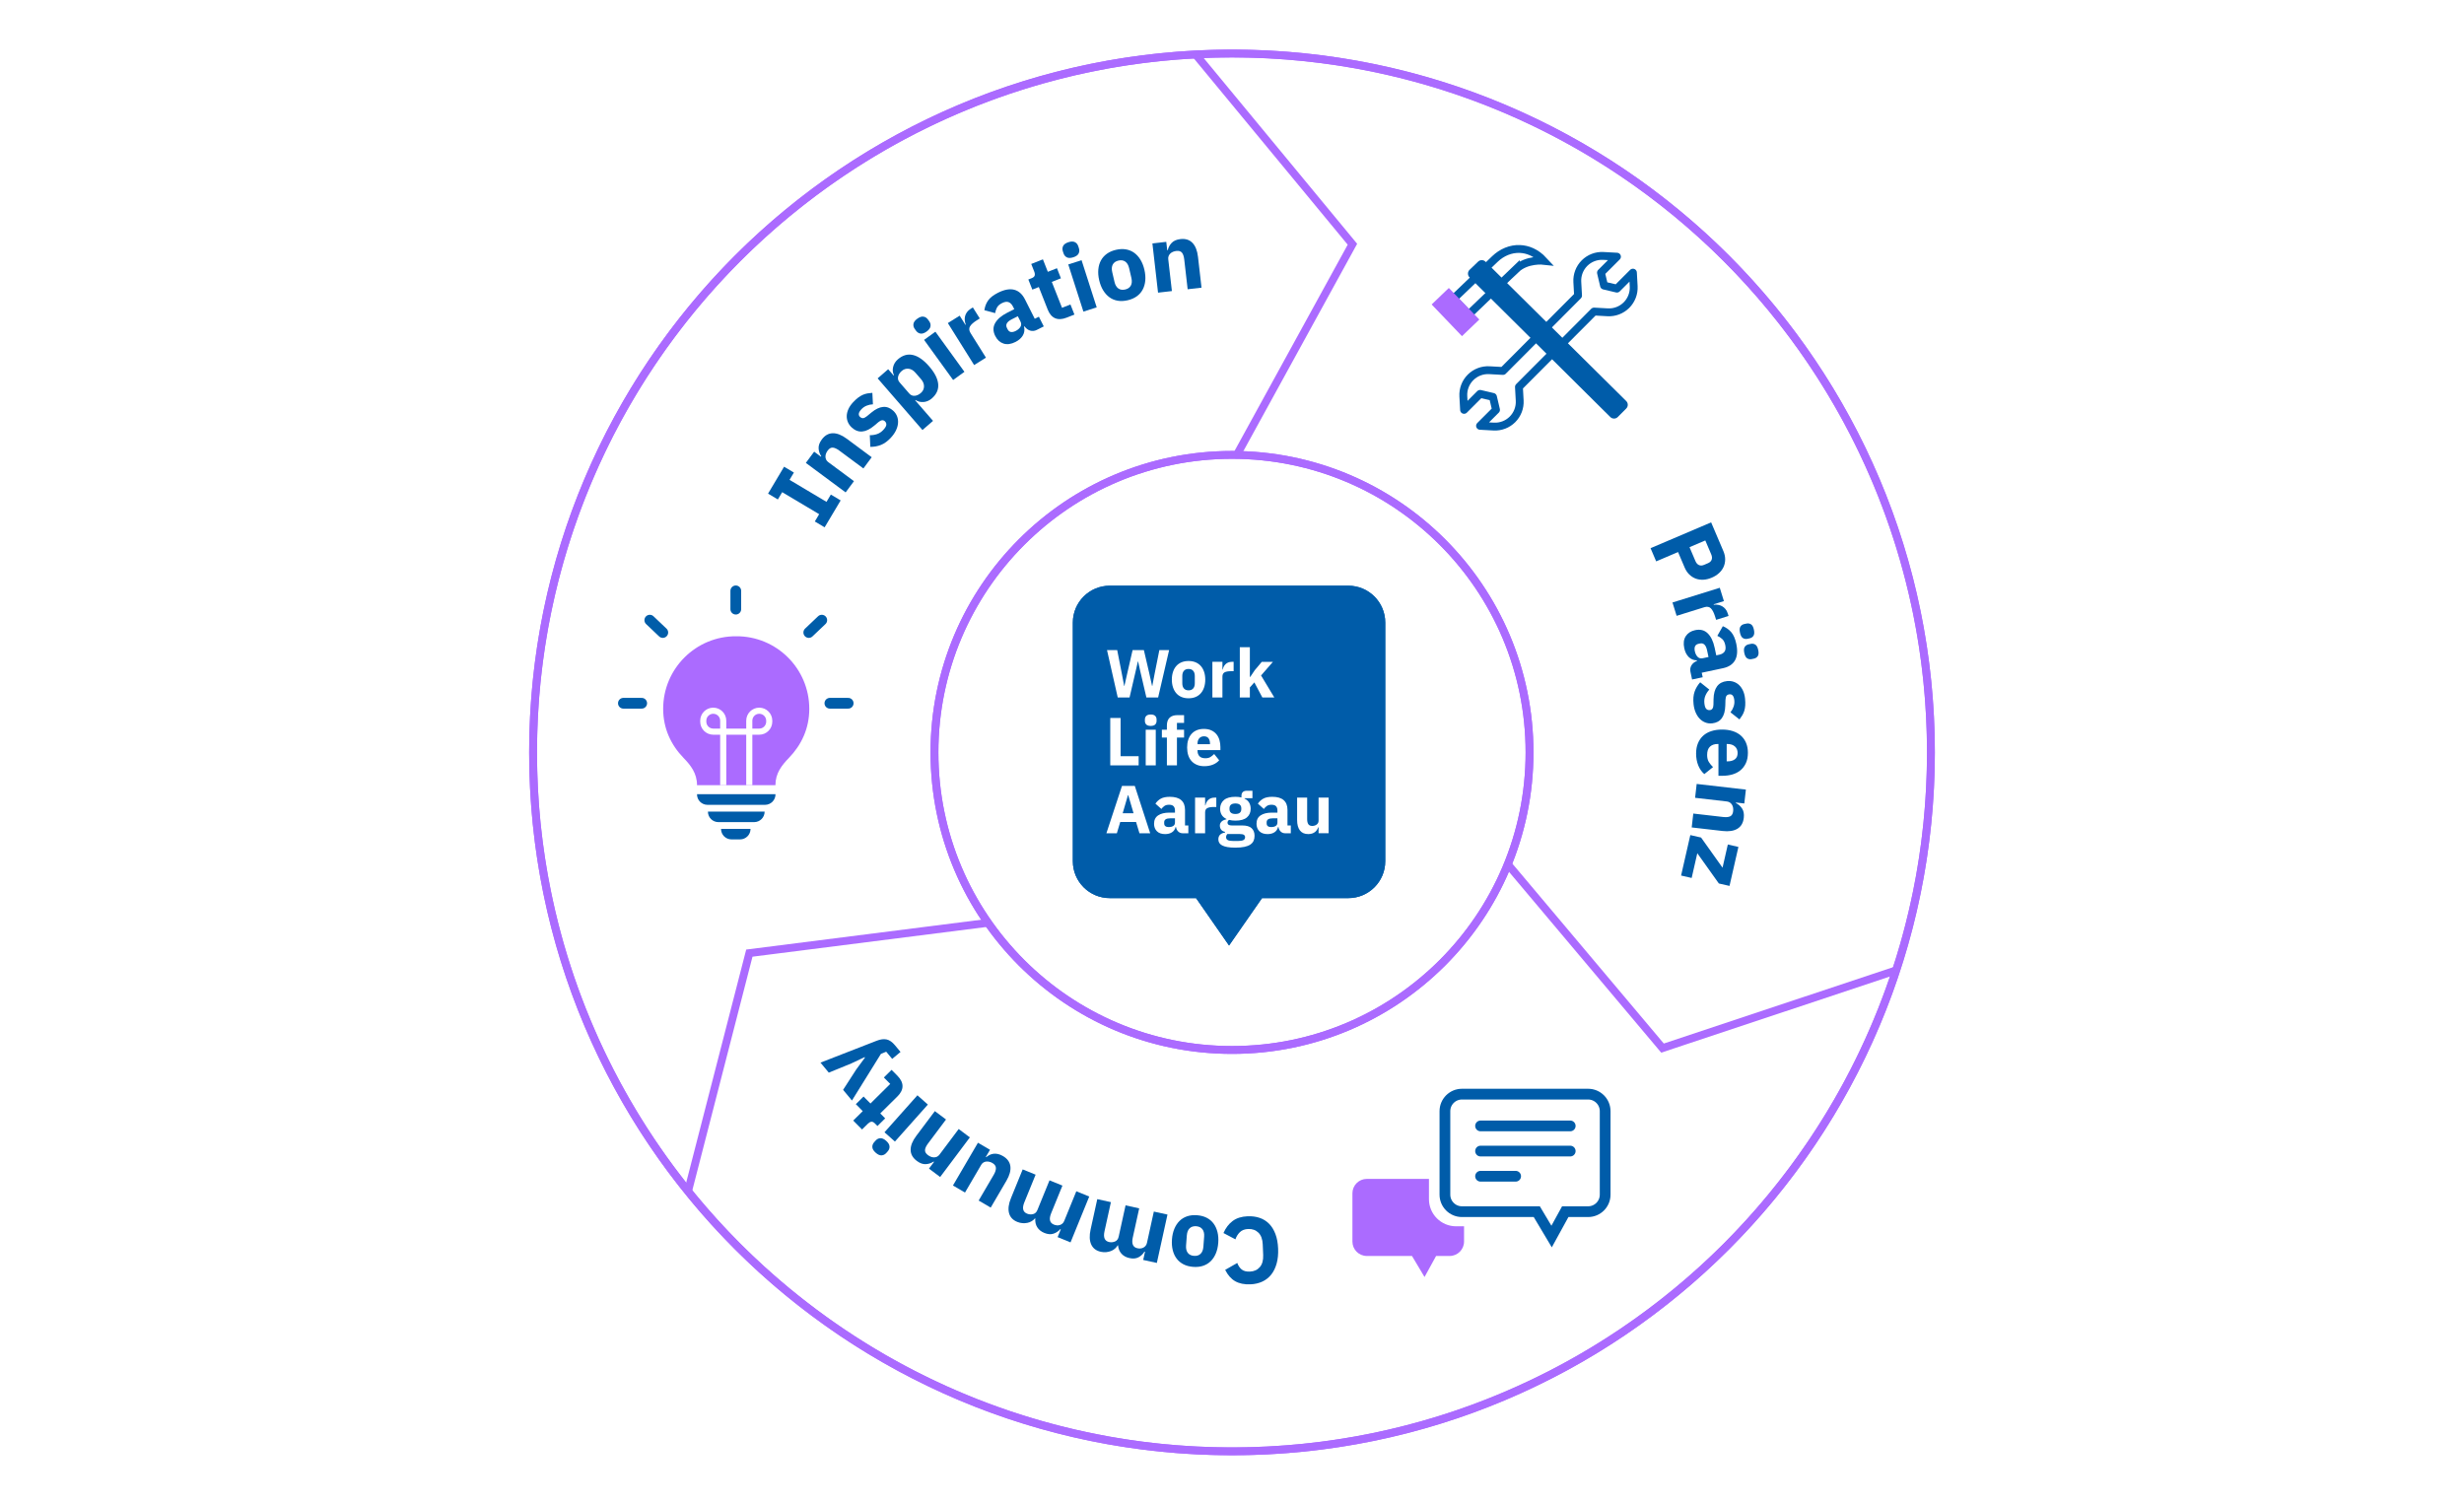 <?xml version="1.0" encoding="UTF-8"?>
<svg id="Layer_1" data-name="Layer 1" xmlns="http://www.w3.org/2000/svg" xmlns:xlink="http://www.w3.org/1999/xlink" viewBox="0 0 447 273">
  <defs>
    <style>
      .cls-1, .cls-2, .cls-3, .cls-4 {
        fill: none;
      }

      .cls-5 {
        fill: #ab6bff;
      }

      .cls-6 {
        fill: #005ca9;
      }

      .cls-7, .cls-8, .cls-9, .cls-10, .cls-11, .cls-12 {
        fill: #fff;
      }

      .cls-7, .cls-3, .cls-10, .cls-11 {
        stroke-width: 1.426px;
      }

      .cls-7, .cls-9, .cls-10, .cls-12 {
        stroke: #005ca9;
      }

      .cls-7, .cls-4, .cls-12 {
        stroke-linecap: round;
        stroke-linejoin: round;
      }

      .cls-2 {
        stroke: #fff;
        stroke-width: 1.109px;
      }

      .cls-2, .cls-3, .cls-9, .cls-10, .cls-11 {
        stroke-miterlimit: 10;
      }

      .cls-3, .cls-11 {
        stroke: #ab6bff;
      }

      .cls-9, .cls-4 {
        stroke-width: 1.949px;
      }

      .cls-4 {
        stroke: #005da9;
      }

      .cls-13 {
        fill: #005ca9;
      }

      .cls-11 {
        filter: url(#outer-glow-1);
      }

      .cls-12 {
        stroke-width: 1.949px;
      }
    </style>
    <filter id="outer-glow-1" x="82.873" y="-4.127" width="282" height="282" filterUnits="userSpaceOnUse">
      <feOffset dx="0" dy="0"/>
      <feGaussianBlur result="blur" stdDeviation="4.042"/>
      <feFlood flood-color="#ab6bff" flood-opacity=".75"/>
      <feComposite in2="blur" operator="in"/>
      <feComposite in="SourceGraphic"/>
    </filter>
  </defs>
  <path class="cls-11" d="M223.5,9.707c-70.026,0-126.793,56.767-126.793,126.793s56.767,126.793,126.793,126.793,126.793-56.767,126.793-126.793S293.526,9.707,223.5,9.707ZM223.5,190.477c-29.811,0-53.977-24.166-53.977-53.977s24.166-53.977,53.977-53.977,53.977,24.167,53.977,53.977-24.166,53.977-53.977,53.977Z"/>
  <circle class="cls-3" cx="223.5" cy="136.5" r="126.793"/>
  <circle class="cls-3" cx="223.5" cy="136.5" r="53.977"/>
  <g>
    <circle class="cls-1" cx="223.5" cy="136.5" r="84.381"/>
    <path class="cls-6" d="M149.597,95.663l-1.778-1.059.788-1.324-6.705-3.994-.788,1.323-1.778-1.059,2.907-4.882,1.779,1.06-.788,1.323,6.704,3.993.788-1.323,1.78,1.06-2.908,4.881Z"/>
    <path class="cls-6" d="M153.407,89.326l-7.217-5.351,1.509-2.035,1.223.907.062-.082c-.28-.407-.439-.873-.478-1.397-.037-.525.156-1.071.577-1.639.55-.743,1.213-1.121,1.991-1.134.776-.014,1.623.319,2.54.998l4.523,3.354-1.508,2.035-4.358-3.231c-.468-.346-.868-.529-1.201-.549-.334-.02-.64.158-.918.534-.122.164-.22.34-.295.526-.074.187-.111.375-.11.567-.001.192.039.374.117.545.079.172.205.322.379.451l4.674,3.465-1.509,2.035Z"/>
    <path class="cls-6" d="M161.636,79.384c-.589.636-1.188,1.077-1.795,1.322-.608.246-1.26.366-1.955.361l-.093-2.116c.476.006.921-.063,1.336-.209.414-.146.789-.398,1.121-.758.341-.369.521-.677.539-.923.019-.248-.068-.46-.261-.638-.309-.287-.698-.236-1.168.153l-.751.635c-1.556,1.312-2.919,1.426-4.092.341-.318-.294-.554-.624-.705-.99-.151-.366-.218-.746-.202-1.142.017-.396.118-.8.304-1.211s.461-.813.825-1.207c.317-.343.622-.625.911-.847.291-.221.575-.394.853-.518.278-.124.561-.211.85-.263.289-.052.589-.088.904-.108l.105,2.079c-.403.016-.786.1-1.153.251-.365.151-.675.365-.932.642-.294.318-.453.591-.476.817-.024.227.049.418.216.573.175.163.356.24.541.233.186-.007.424-.125.713-.355l.786-.648c1.534-1.271,2.865-1.383,3.996-.336.317.294.55.633.692,1.015.145.382.201.788.168,1.216-.031.429-.153.868-.365,1.316-.213.448-.518.886-.912,1.313Z"/>
    <path class="cls-6" d="M159.215,68.643l1.912-1.66.988,1.138.064-.056c-.234-.462-.286-.961-.154-1.497.131-.537.416-.996.855-1.377.862-.748,1.774-1.011,2.737-.789.964.222,1.946.91,2.947,2.064,1.002,1.155,1.548,2.227,1.635,3.216.088.989-.3,1.856-1.161,2.604-.224.194-.463.346-.718.452-.254.108-.51.173-.771.194-.261.022-.517.002-.767-.061-.25-.062-.479-.161-.688-.297l-.064.056,3.23,3.722-1.913,1.66-8.131-9.371ZM167.059,71.285c.36-.314.551-.701.567-1.161s-.162-.905-.536-1.336l-1.021-1.176c-.374-.431-.79-.67-1.248-.719-.457-.048-.867.084-1.229.398-.361.314-.584.663-.667,1.045-.084.382.009.728.278,1.039l1.739,2.004c.268.31.598.451.988.422.391-.029.766-.201,1.129-.515Z"/>
    <path class="cls-6" d="M168.102,60.142c-.416.301-.787.426-1.114.374-.326-.053-.596-.227-.812-.522l-.22-.305c-.214-.295-.295-.606-.244-.934.053-.326.286-.64.702-.941.417-.301.788-.425,1.114-.373.326.052.597.226.811.522l.222.304c.215.296.295.607.243.935-.052.326-.286.64-.702.941ZM167.639,61.661l2.052-1.485,5.269,7.276-2.051,1.485-5.269-7.276Z"/>
    <path class="cls-6" d="M176.719,66.225l-4.768-7.614,2.146-1.344,1.036,1.653.072-.045c-.094-.236-.155-.485-.183-.744-.028-.258-.011-.515.053-.771.062-.253.176-.497.342-.728.165-.231.397-.44.697-.628l.376-.236,1.254,2.001-.537.336c-.628.394-1.043.769-1.245,1.124-.202.355-.163.755.115,1.2l2.788,4.453-2.146,1.344Z"/>
    <path class="cls-6" d="M188.101,59.846c-.408.205-.812.249-1.209.131-.398-.119-.742-.374-1.029-.766l-.091.046c.14.581.069,1.112-.213,1.593-.281.48-.727.875-1.338,1.184-.805.406-1.529.503-2.172.292-.643-.21-1.14-.666-1.495-1.367-.425-.843-.433-1.625-.024-2.347.41-.722,1.144-1.351,2.203-1.885l1.268-.64-.255-.505c-.195-.387-.453-.643-.771-.77-.32-.126-.718-.068-1.197.172-.449.226-.756.502-.923.83-.167.328-.276.657-.326.989l-1.949-.521c.083-.646.304-1.229.66-1.75.357-.521.959-.994,1.805-1.421,1.141-.575,2.123-.757,2.944-.546.823.211,1.475.796,1.958,1.754l1.771,3.514.75-.377.886,1.757-1.252.632ZM184.266,60.035c.376-.19.66-.434.848-.732.188-.297.19-.628.007-.992l-.474-.94-1.1.555c-.886.447-1.179.968-.878,1.565l.114.228c.148.293.348.461.601.506.251.044.545-.02.882-.188Z"/>
    <path class="cls-6" d="M193.514,57.619c-.816.323-1.518.359-2.1.111-.583-.249-1.031-.771-1.345-1.566l-1.614-4.092-1.178.465-.722-1.831.589-.233c.319-.125.505-.288.562-.488.055-.2.027-.443-.086-.73l-.54-1.369,2.118-.835.892,2.261,1.656-.653.722,1.831-1.656.653,1.853,4.696,1.528-.603.722,1.831-1.401.553Z"/>
    <path class="cls-6" d="M194.71,46.676c-.489.156-.881.16-1.175.008-.294-.151-.496-.4-.608-.749l-.115-.358c-.111-.348-.091-.668.06-.963.151-.293.471-.52.959-.676.489-.156.88-.16,1.175-.008s.497.4.609.748l.115.358c.111.348.091.669-.06.963s-.471.52-.959.677ZM193.797,47.975l2.412-.773,2.746,8.555-2.411.774-2.746-8.556Z"/>
    <path class="cls-6" d="M204.57,54.473c-.645.149-1.244.177-1.798.083-.556-.093-1.053-.3-1.496-.619s-.823-.74-1.144-1.263-.562-1.135-.724-1.834c-.163-.7-.215-1.355-.157-1.967.058-.61.216-1.153.474-1.629.259-.476.617-.878,1.073-1.206.457-.328,1.007-.567,1.652-.717.645-.149,1.244-.177,1.798-.083.555.095,1.054.298,1.495.611.441.313.823.732,1.144,1.255.32.523.562,1.135.723,1.835s.214,1.355.157,1.967c-.059.61-.215,1.156-.473,1.638-.257.481-.615.886-1.072,1.214-.458.328-1.008.566-1.653.716ZM204.118,52.522c.489-.113.833-.351,1.029-.713.198-.361.232-.82.104-1.376l-.413-1.784c-.13-.556-.361-.952-.698-1.19-.336-.239-.749-.302-1.238-.188-.488.113-.832.351-1.029.712-.197.362-.231.821-.102,1.376l.413,1.783c.128.557.361.953.698,1.191.336.238.749.301,1.237.188Z"/>
    <path class="cls-6" d="M210.082,53.088l-1.022-8.926,2.516-.288.173,1.513.102-.012c.105-.482.338-.917.695-1.302.357-.385.888-.618,1.59-.699.918-.105,1.648.122,2.188.68.54.558.876,1.404,1.005,2.538l.641,5.593-2.517.289-.616-5.39c-.067-.578-.207-.996-.419-1.252-.215-.257-.553-.359-1.018-.306-.205.023-.399.072-.586.145s-.351.175-.491.306c-.139.131-.246.284-.317.459-.073.175-.095.37-.072.585l.663,5.78-2.516.289Z"/>
    <path class="cls-6" d="M299.433,99.448l10.988-4.684,2.214,5.194c.219.515.33,1.014.331,1.497.002.482-.089.933-.27,1.352-.183.418-.457.798-.825,1.142-.369.343-.81.625-1.324.843-.523.224-1.035.349-1.532.375-.497.026-.961-.041-1.388-.199-.427-.159-.814-.406-1.163-.742-.348-.334-.631-.76-.85-1.273l-1.194-2.803-3.968,1.691-1.02-2.393ZM306.498,99.264l1.073,2.519c.151.357.364.599.635.725.27.126.585.114.941-.038l.692-.295c.356-.152.583-.37.681-.653.097-.283.068-.603-.085-.96l-1.072-2.518-2.865,1.221Z"/>
    <path class="cls-6" d="M303.408,109.299l8.58-2.668.751,2.418-1.86.579.024.083c.253-.031.508-.027.766.012.257.04.501.123.73.248.23.126.437.297.618.516.181.218.325.496.43.834l.132.425-2.255.701-.188-.604c-.221-.708-.478-1.205-.769-1.49-.293-.286-.688-.35-1.189-.194l-5.017,1.561-.754-2.418Z"/>
    <path class="cls-6" d="M306.672,121.899c-.096-.446-.035-.847.182-1.202.215-.356.549-.622,1.002-.799l-.021-.101c-.599-.013-1.094-.217-1.486-.61-.394-.396-.66-.927-.803-1.597-.188-.881-.099-1.607.27-2.175.367-.567.936-.934,1.702-1.097.924-.196,1.682-.006,2.276.574.594.579,1.014,1.448,1.261,2.609l.296,1.39.553-.118c.424-.09.737-.273.941-.55.203-.276.25-.677.138-1.201-.104-.492-.294-.859-.566-1.104-.274-.245-.565-.434-.873-.566l.999-1.752c.604.245,1.11.606,1.524,1.084.412.478.717,1.18.914,2.106.265,1.25.192,2.245-.222,2.987-.414.741-1.146,1.224-2.194,1.446l-3.85.819.174.82-1.925.409-.291-1.373ZM307.465,118.144c.087.412.251.748.49,1.005.241.258.561.346.959.26l1.03-.219-.257-1.205c-.206-.971-.636-1.387-1.289-1.248l-.249.054c-.321.068-.536.218-.642.452-.108.232-.121.533-.043.901ZM315.653,114.774c-.107-.502-.078-.873.086-1.112.165-.239.393-.389.684-.451l.418-.089c.29-.062.56-.017.808.134s.425.478.532.98c.106.502.077.873-.087,1.112-.165.239-.393.39-.684.451l-.417.089c-.291.062-.561.017-.808-.135-.248-.151-.425-.478-.532-.98ZM316.437,118.457c-.106-.502-.078-.873.087-1.112.164-.239.393-.389.683-.451l.418-.089c.291-.062.56-.017.808.134.248.151.426.479.531.98.108.502.078.873-.086,1.112-.165.239-.393.39-.683.451l-.418.089c-.29.062-.56.016-.808-.135-.248-.151-.426-.478-.532-.98Z"/>
    <path class="cls-6" d="M307.23,127.705c-.09-.863-.027-1.603.188-2.223s.556-1.188,1.017-1.707l1.653,1.323c-.317.354-.559.735-.724,1.143-.164.406-.22.854-.168,1.343.053.5.165.837.338,1.014.175.177.392.252.652.225.42-.044.639-.371.654-.981l.018-.983c.038-2.034.852-3.135,2.44-3.301.432-.045.835-.004,1.208.123.376.127.706.327.994.602.286.273.521.616.709,1.026.188.411.307.883.364,1.416.048.465.06.88.035,1.244-.025.365-.083.691-.172.982-.091.291-.212.561-.362.812-.151.251-.323.501-.515.751l-1.633-1.292c.254-.313.444-.657.57-1.032.128-.374.172-.749.133-1.123-.045-.431-.146-.73-.301-.897-.155-.168-.347-.239-.572-.216-.239.025-.416.11-.533.254-.116.144-.185.4-.204.77l-.03,1.018c-.055,1.99-.849,3.066-2.38,3.228-.432.045-.838-.004-1.221-.147-.382-.144-.724-.369-1.025-.676s-.551-.688-.748-1.144c-.196-.455-.325-.972-.387-1.55Z"/>
    <path class="cls-6" d="M307.696,136.665c0-.684.112-1.295.334-1.831.223-.536.536-.99.941-1.36.405-.37.898-.65,1.481-.838.581-.188,1.231-.283,1.95-.282.707-.001,1.349.091,1.925.273s1.07.454,1.48.813c.411.359.727.801.949,1.326s.334,1.124.335,1.797c-.001.741-.126,1.377-.377,1.908-.253.53-.588.964-1.011,1.3-.422.337-.91.582-1.463.736-.554.153-1.133.23-1.736.23h-.754v-5.767h-.135c-.589-.001-1.056.159-1.4.479-.346.319-.518.822-.518,1.506-.001.524.104.952.312,1.284.21.33.462.639.757.924l-1.579,1.267c-.47-.4-.835-.922-1.098-1.565-.265-.646-.395-1.379-.396-2.2ZM315.227,136.614c-.001-.513-.168-.915-.505-1.206-.337-.291-.784-.437-1.344-.437h-.136l-.001,3.148h.154c.548,0,.99-.122,1.325-.368.337-.245.506-.624.506-1.138Z"/>
    <path class="cls-6" d="M307.801,142.218l8.926,1.026-.288,2.517-1.514-.174-.012.102c.446.213.817.536,1.111.972s.401,1.006.319,1.709c-.104.918-.49,1.576-1.157,1.976-.665.401-1.565.535-2.699.405l-5.592-.644.288-2.517,5.39.62c.578.067,1.016.025,1.314-.124.299-.15.475-.457.528-.921.023-.204.021-.405-.008-.604-.028-.198-.092-.381-.187-.547-.097-.166-.222-.304-.376-.413-.152-.109-.338-.177-.553-.202l-5.78-.665.288-2.516Z"/>
    <path class="cls-6" d="M306.644,151.495l1.951.444,3.896,5.471.958-4.205,1.919.438-1.612,7.074-1.936-.441-3.909-5.489-1.023,4.487-1.918-.438,1.674-7.341Z"/>
    <path class="cls-6" d="M226.332,220.65c.81-.033,1.545.064,2.204.294.661.23,1.229.589,1.707,1.078.477.487.855,1.105,1.138,1.854.282.746.444,1.628.486,2.643.041,1.003-.048,1.9-.267,2.691s-.545,1.461-.978,2.01c-.436.549-.972.974-1.61,1.274-.638.3-1.362.467-2.171.501-1.106.045-2.027-.143-2.764-.563-.737-.421-1.342-1.106-1.815-2.058l2.192-1.255c.181.495.444.887.793,1.175.35.288.848.419,1.499.392.763-.031,1.365-.304,1.807-.819.44-.515.642-1.245.604-2.191l-.08-1.915c-.038-.946-.299-1.657-.781-2.134-.481-.477-1.104-.699-1.868-.668-.639.025-1.141.221-1.509.584-.367.363-.633.794-.796,1.292l-2.17-1.144c.407-.932.962-1.658,1.666-2.185.704-.525,1.607-.811,2.713-.856Z"/>
    <path class="cls-6" d="M217.162,220.459c.659.051,1.24.203,1.741.458.502.255.916.602,1.244,1.038.327.437.565.952.715,1.547.15.596.198,1.251.144,1.968-.055.717-.201,1.357-.438,1.923-.238.565-.551,1.037-.94,1.414-.388.377-.85.653-1.383.83-.534.178-1.131.24-1.791.191-.66-.051-1.241-.203-1.743-.458-.5-.255-.915-.599-1.243-1.029-.329-.432-.566-.944-.716-1.539-.149-.595-.197-1.25-.143-1.967.054-.717.199-1.358.437-1.924.237-.565.55-1.039.939-1.421.39-.383.851-.663,1.385-.84.534-.178,1.13-.24,1.791-.191ZM217.01,222.456c-.5-.038-.899.087-1.195.373-.297.286-.466.714-.509,1.283l-.138,1.825c-.043.568.061,1.018.311,1.346.249.328.625.511,1.125.548.501.038.899-.086,1.195-.373.297-.286.467-.714.51-1.283l.137-1.825c.043-.569-.06-1.018-.311-1.346-.25-.328-.624-.51-1.125-.548Z"/>
    <path class="cls-6" d="M211.794,220.338l-1.929,8.775-2.474-.543.328-1.488-.101-.022c-.259.435-.614.774-1.065,1.02-.45.245-1.005.296-1.662.151-.602-.133-1.082-.396-1.439-.789-.356-.395-.567-.902-.628-1.522l-.051-.011c-.131.228-.301.433-.512.614-.208.182-.448.325-.716.429-.268.105-.558.172-.869.204-.31.03-.632.01-.966-.063-.847-.186-1.43-.63-1.75-1.33-.318-.701-.356-1.609-.11-2.724l1.208-5.499,2.474.544-1.165,5.299c-.245,1.113.034,1.759.837,1.936.366.08.725.048,1.072-.097.348-.146.569-.437.665-.871l1.249-5.683,2.474.544-1.166,5.298c-.244,1.114.034,1.76.837,1.937.178.039.359.053.541.04.185-.012.359-.059.522-.14.164-.08.305-.193.424-.335.12-.144.202-.321.249-.533l1.249-5.683,2.474.543Z"/>
    <path class="cls-6" d="M197.601,217.065l-3.392,8.319-2.345-.955.575-1.411-.095-.038c-.329.383-.736.657-1.223.822s-1.041.121-1.664-.133c-.57-.232-.999-.574-1.284-1.022s-.405-.985-.361-1.607l-.047-.019c-.168.201-.372.375-.609.518-.236.145-.496.245-.778.302-.282.058-.579.075-.89.054-.312-.022-.626-.099-.943-.228-.803-.327-1.302-.863-1.498-1.608-.195-.744-.077-1.646.354-2.702l2.125-5.214,2.346.957-2.048,5.023c-.431,1.056-.266,1.739.495,2.049.348.143.706.171,1.074.087.366-.085.635-.333.802-.745l2.197-5.387,2.345.955-2.049,5.023c-.43,1.057-.266,1.74.496,2.051.169.068.344.111.529.132.183.019.361.003.537-.05.174-.051.334-.138.474-.259.142-.121.254-.282.335-.482l2.197-5.388,2.345.956Z"/>
    <path class="cls-6" d="M178.836,209.887l.074.043c.185-.156.386-.29.603-.401.216-.11.454-.184.712-.218.258-.034.53-.02.818.043.287.062.588.186.904.369.797.467,1.247,1.084,1.347,1.85.101.766-.137,1.641-.714,2.626l-2.851,4.874-2.187-1.279,2.74-4.682c.275-.473.406-.887.388-1.24-.018-.354-.229-.649-.632-.885-.167-.099-.349-.172-.545-.221-.195-.049-.385-.063-.568-.045-.183.02-.354.073-.513.166-.16.091-.293.23-.404.418l-2.946,5.037-2.186-1.279,4.536-7.755,2.187,1.279-.762,1.3Z"/>
    <path class="cls-6" d="M175.946,206.336l-5.391,7.188-2.026-1.52.914-1.219-.083-.062c-.409.278-.875.436-1.399.469-.525.035-1.07-.16-1.637-.585-.739-.554-1.113-1.22-1.122-1.997-.01-.776.328-1.622,1.013-2.534l3.378-4.505,2.026,1.521-3.254,4.34c-.35.465-.535.864-.557,1.197-.021.333.155.641.528.921.166.124.341.223.526.298.187.076.375.113.566.114.191.001.375-.037.546-.114.171-.078.323-.203.453-.377l3.49-4.654,2.027,1.52Z"/>
    <path class="cls-6" d="M160.768,206.969c.384.342.585.677.604,1.008.02.33-.092.631-.334.904l-.251.281c-.242.271-.528.418-.86.438-.329.02-.686-.143-1.069-.483s-.585-.677-.604-1.007c-.019-.33.093-.632.336-.904l.25-.281c.243-.273.53-.419.86-.438.33-.021.688.141,1.07.482ZM162.351,207.095l-1.893-1.684,5.974-6.712,1.893,1.684-5.974,6.712Z"/>
    <path class="cls-6" d="M162.8,195.154c.618.625.927,1.254.928,1.887.001.634-.303,1.252-.911,1.854l-3.126,3.094.891.9-1.398,1.385-.445-.45c-.24-.243-.463-.352-.67-.323-.206.026-.418.148-.637.365l-1.046,1.035-1.601-1.617,1.727-1.71-1.252-1.265,1.399-1.385,1.252,1.265,3.588-3.552-1.156-1.168,1.398-1.384,1.06,1.069Z"/>
    <path class="cls-6" d="M150.355,194.592l-1.508-1.817,10.187-3.966c.681-.269,1.281-.349,1.803-.24.521.109,1.029.463,1.523,1.059l1.006,1.212-1.513,1.258-1.083-1.304-.96.396-5.256,8.458-1.606-1.936,2.383-3.692,1.586-2.162-.067-.078-2.427,1.147-4.068,1.665Z"/>
  </g>
  <polyline class="cls-3" points="273.531 156.796 301.6 190.138 344.102 175.988"/>
  <polyline class="cls-3" points="179.193 167.417 135.941 172.91 124.769 216.29"/>
  <polyline class="cls-3" points="224.375 82.523 245.347 44.308 216.815 9.774"/>
  <g>
    <path class="cls-13" d="M244.607,106.255h-43.286c-3.698,0-6.695,2.998-6.695,6.695v43.286c0,3.698,2.998,6.695,6.695,6.695h15.659l5.984,8.6,5.984-8.6h15.659c3.698,0,6.695-2.998,6.695-6.695v-43.286c0-3.698-2.998-6.695-6.695-6.695"/>
    <path class="cls-13" d="M244.607,106.992c3.286,0,5.959,2.673,5.959,5.959v43.286c0,3.286-2.673,5.959-5.959,5.959h-16.044l-.22.316-5.379,7.731-5.379-7.731-.22-.316h-16.044c-3.286,0-5.959-2.673-5.959-5.959v-43.286c0-3.286,2.673-5.959,5.959-5.959h43.286M244.607,106.255h-43.286c-3.698,0-6.695,2.998-6.695,6.695v43.286c0,3.698,2.998,6.695,6.695,6.695h15.659l5.984,8.6,5.984-8.6h15.659c3.698,0,6.695-2.998,6.695-6.695v-43.286c0-3.698-2.998-6.695-6.695-6.695h0Z"/>
    <polygon id="W" class="cls-8" points="204.915 126.53 205.998 121.874 206.429 119.99 206.465 119.99 206.883 121.874 207.969 126.53 210.099 126.53 212.094 117.933 210.322 117.933 209.496 122.06 209.04 124.448 209.003 124.448 208.474 122.06 207.513 117.933 205.468 117.933 204.519 122.06 203.978 124.448 203.942 124.448 203.486 122.06 202.673 117.933 200.825 117.933 202.771 126.53 204.915 126.53"/>
    <path id="O" class="cls-8" d="M213.395,125.766c.257.296.575.523.948.677.373.156.798.235,1.276.235.476,0,.901-.079,1.273-.235.375-.155.692-.381.949-.677.26-.296.459-.652.597-1.072.14-.419.211-.888.211-1.404,0-.517-.071-.986-.211-1.405-.139-.419-.337-.773-.597-1.065-.257-.292-.575-.516-.949-.672-.372-.156-.797-.233-1.273-.233-.477,0-.902.077-1.276.233-.373.156-.69.38-.948.672-.26.292-.459.646-.597,1.065-.14.419-.211.888-.211,1.405,0,.516.071.985.211,1.404.139.42.337.776.597,1.072ZM214.484,122.638c0-.411.099-.726.296-.949.197-.221.476-.332.838-.332.361,0,.64.111.837.332.197.223.296.538.296.949v1.318c0,.411-.099.726-.296.948-.197.223-.476.333-.837.333-.363,0-.641-.111-.838-.333-.197-.221-.296-.537-.296-.948v-1.318Z"/>
    <path id="R" class="cls-8" d="M221.764,122.749c0-.377.129-.636.387-.776.26-.14.656-.209,1.189-.209h.456v-1.701h-.32c-.255,0-.476.04-.665.117-.188.079-.351.183-.487.315-.135.132-.245.281-.327.449-.083.169-.14.343-.173.524h-.06v-1.405h-1.823v6.467h1.823v-3.782Z"/>
    <polygon id="K" class="cls-8" points="226.74 124.707 227.552 123.795 229.006 126.53 231.175 126.53 228.772 122.539 230.928 120.064 228.908 120.064 227.615 121.602 226.813 122.798 226.74 122.798 226.74 117.415 224.917 117.415 224.917 126.53 226.74 126.53 226.74 124.707"/>
    <polygon id="L" class="cls-8" points="201.416 130.251 201.416 138.848 206.564 138.848 206.564 137.185 203.289 137.185 203.289 130.251 201.416 130.251"/>
    <path id="I-Punkt" class="cls-8" d="M209.816,130.521c0-.263-.085-.479-.252-.646-.169-.168-.439-.253-.808-.253s-.638.085-.805.253c-.169.168-.253.384-.253.646v.272c0,.263.084.479.253.646.167.168.436.252.805.252s.638-.084.808-.252c.167-.168.252-.384.252-.646v-.272Z"/>
    <rect id="I" class="cls-8" x="207.846" y="132.382" width="1.823" height="6.466"/>
    <path id="F" class="cls-8" d="M211.689,132.381h-.91v1.417h.91v5.051h1.823v-5.051h1.293v-1.417h-1.293v-1.232h1.293v-1.416h-1.184c-.632,0-1.112.157-1.441.473-.328.317-.492.786-.492,1.41v.764Z"/>
    <path id="E" class="cls-8" d="M218.464,138.996c.591,0,1.117-.095,1.582-.284.464-.189.84-.453,1.128-.79l-.913-1.136c-.205.211-.427.392-.665.543-.237.151-.545.227-.924.227-.492,0-.853-.124-1.082-.372-.231-.249-.345-.585-.345-1.008v-.099h4.151v-.543c0-.435-.056-.852-.165-1.25-.112-.397-.289-.749-.531-1.053-.243-.303-.555-.547-.936-.726-.383-.18-.84-.271-1.373-.271-.487,0-.916.08-1.294.24-.379.16-.697.388-.954.684-.26.296-.455.65-.587,1.065-.131.416-.196.877-.196,1.386,0,.517.067.985.203,1.404.136.42.337.774.604,1.066.267.291.593.517.98.677.387.16.824.24,1.318.24ZM217.244,134.907c0-.403.104-.725.313-.966.211-.243.5-.364.869-.364s.642.121.818.364c.177.241.265.56.265.954v.111h-2.266v-.099Z"/>
    <path id="A" class="cls-8" d="M203.546,142.569l-2.833,8.598h1.897l.616-2.045h2.87l.616,2.045h1.946l-2.795-8.598h-2.317ZM203.669,147.532l.949-3.264h.063l.96,3.264h-1.971Z"/>
    <path id="A-2" data-name="A" class="cls-8" d="M214.976,146.917c0-.772-.229-1.36-.69-1.762-.46-.403-1.149-.602-2.067-.602-.682,0-1.224.109-1.62.328-.4.219-.73.523-.993.91l1.084.966c.14-.197.316-.373.531-.531.213-.156.501-.233.862-.233.385,0,.661.092.825.277.164.184.247.433.247.745v.407h-1.024c-.853,0-1.529.165-2.026.497-.497.332-.745.837-.745,1.517,0,.564.172,1.018.517,1.362.347.344.841.516,1.492.516.492,0,.906-.109,1.244-.327.337-.217.553-.536.653-.954h.075c.055.344.193.62.412.825.217.205.491.308.818.308h1.01v-1.416h-.604v-2.834ZM213.154,149.213c0,.295-.109.507-.327.637-.219.129-.479.195-.784.195-.271,0-.479-.055-.626-.165-.148-.109-.221-.283-.221-.519v-.184c0-.481.356-.721,1.072-.721h.886v.757Z"/>
    <path id="R-2" data-name="R" class="cls-8" d="M219.669,144.816c-.188.079-.351.183-.487.315-.135.132-.245.281-.327.449-.083.169-.14.343-.173.524h-.06v-1.405h-1.823v6.467h1.823v-3.782c0-.377.129-.636.387-.776.26-.14.656-.209,1.189-.209h.456v-1.701h-.32c-.255,0-.476.04-.665.117Z"/>
    <path id="G" class="cls-8" d="M225.335,149.75h-1.871c-.28,0-.479-.044-.598-.131-.117-.085-.179-.208-.179-.363,0-.223.096-.395.284-.517.345.089.728.135,1.146.135.934,0,1.633-.195,2.087-.585.456-.389.684-.909.684-1.558,0-.419-.091-.785-.271-1.102-.181-.316-.461-.565-.838-.745v-.073h1.429v-1.356h-1.022c-.312,0-.553.076-.72.228-.169.152-.253.4-.253.745v.247c-.304-.083-.669-.123-1.096-.123-.936,0-1.632.199-2.089.596-.456.399-.684.926-.684,1.582,0,.419.095.785.284,1.101s.481.565.874.745v.049c-.147.033-.295.079-.443.136-.148.057-.277.133-.389.228-.109.095-.2.205-.271.333-.071.127-.105.277-.105.451,0,.28.079.524.235.733.156.211.389.344.702.401v.136c-.379.049-.674.176-.888.381-.213.205-.32.489-.32.85,0,.237.056.449.165.633.112.185.289.341.531.469.243.127.558.225.949.296.391.069.864.104,1.422.104.657,0,1.209-.047,1.658-.141.445-.095.805-.233,1.076-.42.271-.184.467-.408.587-.67.117-.263.179-.567.179-.912,0-.598-.179-1.062-.537-1.392-.356-.328-.93-.492-1.718-.492ZM223.045,146.639c0-.285.088-.504.264-.654.177-.151.447-.227.808-.227.36,0,.629.076.806.227.176.151.265.369.265.654v.148c0,.285-.089.504-.265.654-.177.151-.447.227-.806.227-.361,0-.63-.076-.808-.227-.176-.151-.264-.369-.264-.654v-.148ZM225.569,152.404c-.204.111-.554.165-1.046.165h-.74c-.493,0-.842-.055-1.048-.165-.205-.111-.307-.285-.307-.524,0-.099.017-.199.056-.301.036-.103.095-.196.177-.277h2.217c.371,0,.629.049.776.147.148.099.223.243.223.432,0,.239-.103.413-.308.524Z"/>
    <path id="A-3" data-name="A" class="cls-8" d="M233.563,146.917c0-.772-.229-1.36-.69-1.762-.46-.403-1.149-.602-2.067-.602-.682,0-1.224.109-1.621.328-.399.219-.729.523-.992.91l1.084.966c.14-.197.316-.373.531-.531.213-.156.501-.233.861-.233.387,0,.662.092.826.277.164.184.245.433.245.745v.407h-1.022c-.853,0-1.529.165-2.026.497-.497.332-.745.837-.745,1.517,0,.564.172,1.018.517,1.362.347.344.841.516,1.492.516.492,0,.906-.109,1.244-.327.337-.217.553-.536.653-.954h.075c.055.344.193.62.412.825.217.205.491.308.818.308h1.01v-1.416h-.604v-2.834ZM231.74,149.213c0,.295-.108.507-.327.637-.217.129-.477.195-.782.195-.271,0-.479-.055-.626-.165-.148-.109-.221-.283-.221-.519v-.184c0-.481.356-.721,1.072-.721h.885v.757Z"/>
    <path id="U" class="cls-8" d="M239.206,144.7v4.2c0,.156-.033.291-.099.407-.065.115-.152.211-.259.289-.107.077-.231.137-.369.179-.14.041-.28.061-.419.061-.339,0-.577-.107-.716-.32-.14-.213-.209-.517-.209-.912v-3.904h-1.822v4.064c0,.822.171,1.452.509,1.891.343.44.844.658,1.51.658.263,0,.495-.033.696-.099.2-.065.376-.156.524-.271.148-.115.269-.247.363-.395.095-.148.171-.304.228-.468h.063v1.084h1.823v-6.466h-1.823Z"/>
  </g>
  <g>
    <g>
      <path class="cls-6" d="M126.446,144.074h14.238v.037c0,1.046-.85,1.896-1.896,1.896h-10.446c-1.046,0-1.896-.85-1.896-1.896v-.037h0Z"/>
      <path class="cls-6" d="M128.427,147.234h10.286v.013c0,1.046-.85,1.896-1.896,1.896h-6.494c-1.046,0-1.896-.85-1.896-1.896v-.013h0Z"/>
      <path class="cls-6" d="M134.26,152.278h-1.559c-1.047,0-1.896-.849-1.896-1.896v-.007h5.351v.007c0,1.047-.849,1.896-1.896,1.896Z"/>
      <path class="cls-5" d="M133.561,115.427c-7.311-.048-13.254,5.862-13.254,13.162,0,3.549,1.408,6.536,3.693,8.901,1.31,1.355,2.448,2.788,2.448,4.952h14.225c0-2.164,1.138-3.597,2.448-4.952,2.286-2.364,3.693-5.351,3.693-8.901,0-7.3-5.942-13.21-13.254-13.162Z"/>
    </g>
    <g>
      <path class="cls-2" d="M131.203,142.449v-11.702c0-1.001-.811-1.813-1.811-1.813-1,0-1.811.812-1.811,1.813v.171c0,1.001.811,1.813,1.811,1.813h8.348c1,0,1.811-.812,1.811-1.813v-.171c0-1.001-.811-1.813-1.811-1.813-1,0-1.811.812-1.811,1.813v11.702"/>
      <g>
        <line class="cls-4" x1="133.481" y1="110.509" x2="133.481" y2="107.189"/>
        <line class="cls-4" x1="116.411" y1="127.579" x2="113.091" y2="127.579"/>
        <line class="cls-4" x1="120.238" y1="114.744" x2="117.882" y2="112.506"/>
      </g>
      <g>
        <line class="cls-4" x1="150.551" y1="127.579" x2="153.87" y2="127.579"/>
        <line class="cls-4" x1="146.723" y1="114.744" x2="149.079" y2="112.506"/>
      </g>
    </g>
  </g>
  <g>
    <path class="cls-7" d="M296.232,49.46l-2.486,2.486-.414.414-2.342-.552-.552-2.343.414-.414,2.486-2.486-2.474-.136c-1.272-.07-2.514.405-3.415,1.306-.901.901-1.376,2.143-1.306,3.415l.136,2.474-13.62,13.673-2.474-.136c-1.272-.07-2.514.405-3.415,1.306s-1.376,2.143-1.306,3.415l.136,2.474,2.486-2.486.414-.414,2.343.552.552,2.343-.414.414-2.486,2.486,2.474.136c1.272.07,2.514-.405,3.415-1.306.901-.901,1.376-2.143,1.306-3.415l-.136-2.474,13.62-13.672,2.474.136c1.272.07,2.514-.405,3.415-1.306.901-.901,1.376-2.143,1.306-3.415l-.136-2.474Z"/>
    <path class="cls-10" d="M274.983,48.861l-8.557,8.202-2.746-2.873,7.529-7.215c1.219-1.168,2.846-1.884,4.533-1.806,1.333.061,2.875.58,4.314,2.137,0,0-3.083-.351-5.073,1.556Z"/>
    <polygon class="cls-5" points="262.839 52.241 259.716 55.236 265.221 60.983 268.369 57.965 262.839 52.241"/>
  </g>
  <g>
    <path class="cls-9" d="M288.106,198.492h-22.891c-1.706,0-3.089,1.383-3.089,3.089v15.142c0,1.706,1.383,3.089,3.089,3.089h13.577l2.689,4.511,2.476-4.511h4.149c1.706,0,3.089-1.383,3.089-3.089v-15.142c0-1.706-1.383-3.089-3.089-3.089Z"/>
    <path class="cls-5" d="M264.153,222.467c-2.719,0-4.923-2.204-4.923-4.923v-3.676h-11.27c-1.444,0-2.614,1.17-2.614,2.614v8.754c0,1.444,1.17,2.614,2.614,2.614h8.194l2.275,3.817,2.095-3.817h2.458c1.444,0,2.614-1.17,2.614-2.614v-2.769h-1.444Z"/>
    <line class="cls-12" x1="268.592" y1="204.256" x2="284.858" y2="204.256"/>
    <line class="cls-12" x1="268.592" y1="208.82" x2="284.858" y2="208.82"/>
    <line class="cls-12" x1="268.592" y1="213.385" x2="274.957" y2="213.385"/>
  </g>
  <path class="cls-6" d="M268.15,47.461l-1.547,1.484c-.389.373-.394.993-.012,1.372l25.54,25.34c.375.372.981.371,1.354-.004l1.535-1.541c.374-.376.372-.984-.005-1.358l-25.528-25.283c-.369-.366-.963-.371-1.338-.011Z"/>
</svg>